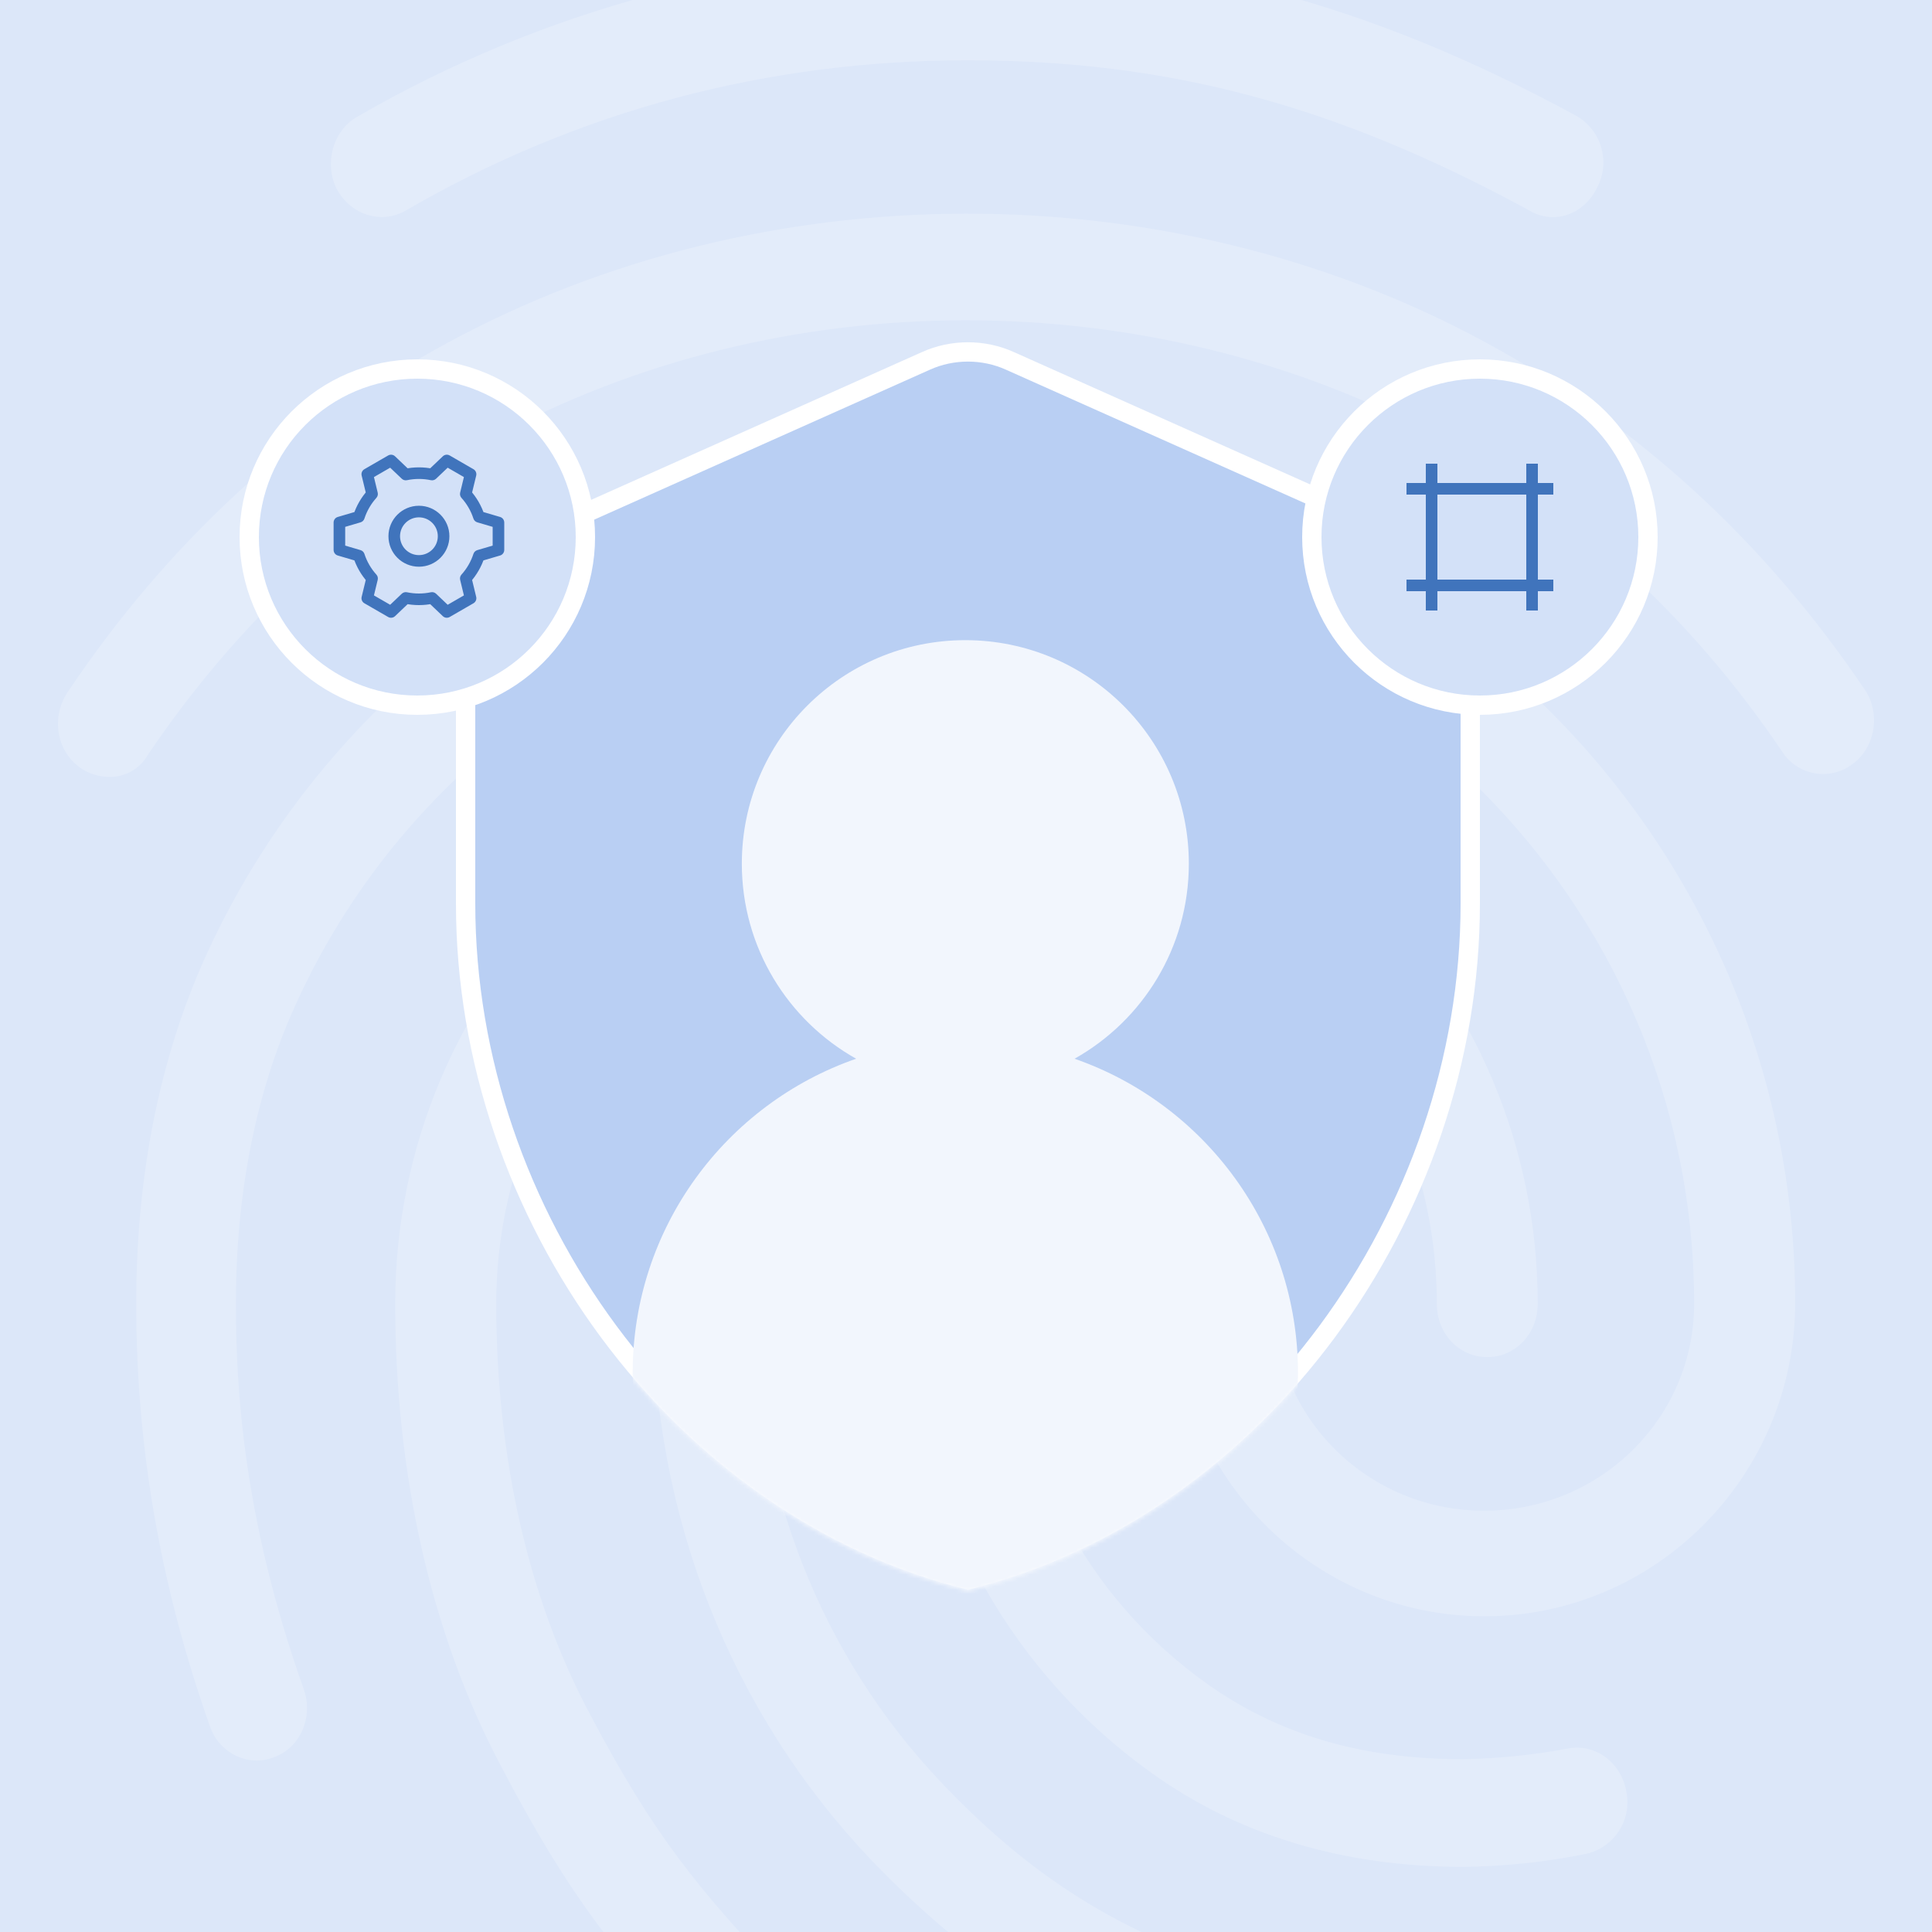 <?xml version="1.0" encoding="UTF-8"?>
<svg xmlns="http://www.w3.org/2000/svg" width="500" height="500" viewBox="0 0 500 500" fill="none">
  <rect x="0" y="0" width="500" height="500" fill="#333333" stroke="none"/>
  <g clip-path="url(#clip0_414_6)">
    <rect width="500" height="500" fill="#DCE7F9"></rect>
    <path opacity="0.2" d="M401.896 56.19C399.779 56.188 397.702 55.612 395.887 54.521C345.745 27.199 302.414 15.607 250.419 15.607C198.675 15.607 149.61 28.576 104.951 54.521C98.683 58.11 90.846 55.623 87.191 49.005C83.794 42.379 86.148 33.816 92.415 30.236C140.428 2.449 194.945 -12.124 250.419 -11.999C306.044 -11.999 354.625 0.978 407.905 29.953C411.034 31.727 413.353 34.645 414.376 38.094C415.398 41.542 415.044 45.253 413.389 48.446C411.01 53.395 406.57 56.19 401.896 56.19ZM28.144 201.056C25.419 201.028 22.771 200.153 20.566 198.552C14.557 194.129 13.255 185.576 17.436 179.225C43.308 140.586 76.199 110.226 115.366 88.971C197.373 44.256 302.364 43.981 384.637 88.695C423.804 109.976 456.712 140.06 482.567 178.424C486.74 184.499 485.447 193.328 479.438 197.743C478.046 198.802 476.448 199.559 474.747 199.965C473.046 200.372 471.279 200.42 469.559 200.106C467.838 199.792 466.202 199.123 464.754 198.141C463.307 197.16 462.08 195.887 461.152 194.405C437.65 159.672 407.88 132.333 372.619 113.289C297.665 72.714 201.813 72.714 127.126 113.564C91.606 132.883 61.828 160.506 38.326 195.264C37.325 197.072 35.845 198.569 34.049 199.591C32.253 200.613 30.209 201.12 28.144 201.056ZM191.372 534.2C189.63 534.216 187.906 533.85 186.32 533.129C184.734 532.409 183.325 531.35 182.192 530.027C159.474 506.018 147.198 490.563 129.705 457.165C111.711 423.249 102.28 381.84 102.28 337.426C102.28 255.434 168.646 188.638 250.135 188.638C331.624 188.638 397.957 255.434 397.957 337.426C397.957 345.154 392.207 351.221 384.896 351.221C377.585 351.221 371.851 345.138 371.851 337.426C371.851 270.664 317.269 216.253 250.152 216.253C183.035 216.253 128.428 270.614 128.428 337.426C128.428 377.167 136.774 413.878 152.714 443.687C169.406 475.399 180.923 488.952 201.037 510.449C203.431 513.151 204.754 516.636 204.754 520.247C204.754 523.857 203.431 527.342 201.037 530.044C198.483 532.64 195.013 534.132 191.372 534.2ZM378.628 483.144C347.548 483.144 320.124 474.857 297.673 458.575C278.446 444.758 262.78 426.566 251.971 405.501C241.161 384.436 235.517 361.103 235.505 337.426C235.505 329.699 241.255 323.623 248.566 323.623C255.877 323.623 261.628 329.699 261.628 337.426C261.623 356.657 266.219 375.61 275.032 392.703C283.845 409.795 296.619 424.533 312.287 435.684C330.831 448.936 352.514 455.279 378.628 455.279C387.742 455.118 396.826 454.194 405.786 452.516C412.838 451.139 419.631 456.105 420.933 463.833C421.611 467.369 420.869 471.03 418.868 474.023C416.867 477.017 413.769 479.103 410.242 479.83C399.832 481.926 389.247 483.035 378.628 483.144ZM326.133 540C324.982 539.952 323.841 539.764 322.736 539.441C281.215 527.298 254.05 511.017 225.582 481.483C189.019 443.095 168.913 392.055 168.913 337.41C168.913 292.696 204.951 256.26 249.351 256.26C293.751 256.26 329.788 292.696 329.788 337.426C329.788 366.96 354.075 390.97 384.111 390.97C414.148 390.97 438.435 366.96 438.435 337.426C438.435 233.369 353.557 148.906 249.092 148.906C174.889 148.89 107.012 192.502 76.458 260.124C66.268 282.481 61.052 308.702 61.052 337.426C61.052 358.949 62.879 392.898 78.578 437.061C81.19 444.238 77.793 452.241 71.008 454.728C64.215 457.49 56.645 453.626 54.316 446.725C41.522 410.565 35.255 374.688 35.255 337.401C35.255 304.279 41.255 274.194 53.006 247.973C87.742 170.963 164.791 121.008 249.134 121.008C367.962 121.008 464.59 217.889 464.59 337.151C464.59 381.857 428.553 418.292 384.153 418.292C339.753 418.292 303.716 381.857 303.716 337.151C303.716 307.617 279.421 283.599 249.393 283.599C219.364 283.599 195.069 307.617 195.069 337.151C195.069 384.344 212.304 428.507 243.909 461.629C268.671 487.558 292.44 501.912 329.287 512.678C336.34 514.605 340.262 522.333 338.468 529.51C337.099 535.861 331.616 540 326.133 540Z" fill="white"></path>
    <path d="M239.595 93.415L239.607 93.409C246.46 90.302 254.54 90.302 261.393 93.409L261.405 93.415L364.461 139.445C374.158 143.778 380.5 153.539 380.5 164.248V233.812C380.5 314.701 324.944 390.242 250.5 408.846C176.056 390.242 120.5 314.701 120.5 233.812V164.248C120.5 153.539 126.842 143.778 136.539 139.445C136.539 139.445 136.539 139.445 136.539 139.445L239.595 93.415Z" fill="#B9CFF3" stroke="white" stroke-width="5"></path>
    <mask id="mask0_414_6" style="mask-type:alpha" maskUnits="userSpaceOnUse" x="118" y="89" width="265" height="323">
      <path d="M239.595 93.836L239.607 93.83C246.46 90.723 254.54 90.723 261.393 93.83L261.405 93.836L364.461 139.866C374.158 144.199 380.5 153.96 380.5 164.669V234.233C380.5 315.123 324.944 390.663 250.5 409.267C176.056 390.663 120.5 315.123 120.5 234.233V164.669C120.5 153.96 126.842 144.199 136.539 139.866C136.539 139.866 136.539 139.866 136.539 139.866L239.595 93.836Z" fill="#B9CFF3" stroke="white" stroke-width="5"></path>
    </mask>
    <g mask="url(#mask0_414_6)">
      <path fill-rule="evenodd" clip-rule="evenodd" d="M278.087 273.999C295.74 264.095 307.67 245.2 307.67 223.518C307.67 191.572 281.773 165.675 249.827 165.675C217.882 165.675 191.985 191.572 191.985 223.518C191.985 245.2 203.914 264.095 221.568 273.999C187.902 285.693 163.736 317.697 163.736 355.345C163.736 402.892 202.28 441.436 249.827 441.436C297.374 441.436 335.919 402.892 335.919 355.345C335.919 317.697 311.753 285.693 278.087 273.999Z" fill="#F2F6FD"></path>
    </g>
    <circle cx="108" cy="139" r="43.5" fill="#D3E1F8" stroke="white" stroke-width="5"></circle>
    <path d="M121.782 122.726L123.24 123.079C123.396 122.432 123.108 121.759 122.532 121.427L121.782 122.726ZM120.542 127.846L119.084 127.493C118.968 127.975 119.096 128.483 119.428 128.851L120.542 127.846ZM115.635 119.177L116.385 117.878C115.809 117.545 115.082 117.632 114.601 118.091L115.635 119.177ZM111.824 122.808L111.512 124.275C111.996 124.378 112.5 124.236 112.858 123.894L111.824 122.808ZM105.011 122.808L103.976 123.894C104.335 124.236 104.838 124.378 105.322 124.275L105.011 122.808ZM101.199 119.177L102.234 118.091C101.752 117.632 101.025 117.545 100.449 117.878L101.199 119.177ZM95.053 122.726L94.303 121.427C93.726 121.759 93.438 122.432 93.595 123.079L95.053 122.726ZM96.292 127.846L97.406 128.851C97.738 128.483 97.867 127.975 97.75 127.493L96.292 127.846ZM92.884 133.743L93.307 135.182C93.783 135.042 94.158 134.676 94.311 134.205L92.884 133.743ZM87.835 135.228L87.412 133.789C86.773 133.976 86.335 134.562 86.335 135.228H87.835ZM87.835 142.325H86.335C86.335 142.99 86.773 143.576 87.412 143.764L87.835 142.325ZM92.884 143.81L94.311 143.348C94.158 142.877 93.783 142.511 93.307 142.371L92.884 143.81ZM96.293 149.707L97.75 150.06C97.867 149.578 97.738 149.07 97.406 148.702L96.293 149.707ZM95.053 154.827L93.595 154.474C93.438 155.121 93.727 155.793 94.303 156.126L95.053 154.827ZM101.199 158.376L100.449 159.675C101.026 160.008 101.752 159.921 102.234 159.462L101.199 158.376ZM105.011 154.745L105.323 153.277C104.839 153.174 104.335 153.317 103.977 153.658L105.011 154.745ZM111.823 154.745L112.858 153.658C112.5 153.317 111.996 153.174 111.512 153.277L111.823 154.745ZM115.635 158.376L114.601 159.462C115.082 159.921 115.809 160.007 116.385 159.675L115.635 158.376ZM121.782 154.827L122.532 156.126C123.108 155.793 123.396 155.121 123.24 154.474L121.782 154.827ZM120.542 149.707L119.428 148.702C119.096 149.07 118.968 149.578 119.084 150.06L120.542 149.707ZM123.95 143.81L123.527 142.371C123.052 142.511 122.676 142.877 122.523 143.348L123.95 143.81ZM129 142.325L129.423 143.764C130.062 143.576 130.5 142.991 130.5 142.325H129ZM129 135.228H130.5C130.5 134.562 130.062 133.976 129.423 133.789L129 135.228ZM123.951 133.743L122.523 134.205C122.676 134.676 123.052 135.042 123.527 135.182L123.951 133.743ZM120.324 122.373L119.084 127.493L122 128.199L123.24 123.079L120.324 122.373ZM114.885 120.476L121.032 124.025L122.532 121.427L116.385 117.878L114.885 120.476ZM112.858 123.894L116.67 120.263L114.601 118.091L110.789 121.722L112.858 123.894ZM108.417 123.952C109.48 123.952 110.515 124.064 111.512 124.275L112.135 121.341C110.935 121.086 109.691 120.952 108.417 120.952V123.952ZM105.322 124.275C106.319 124.064 107.354 123.952 108.417 123.952V120.952C107.144 120.952 105.9 121.086 104.699 121.341L105.322 124.275ZM100.165 120.263L103.976 123.894L106.045 121.722L102.234 118.091L100.165 120.263ZM95.803 124.025L101.949 120.476L100.449 117.878L94.303 121.427L95.803 124.025ZM97.75 127.493L96.51 122.373L93.595 123.079L94.835 128.199L97.75 127.493ZM94.311 134.205C94.96 132.2 96.025 130.382 97.406 128.851L95.179 126.841C93.52 128.68 92.239 130.867 91.457 133.28L94.311 134.205ZM88.258 136.667L93.307 135.182L92.461 132.303L87.412 133.789L88.258 136.667ZM89.335 142.325V135.228H86.335V142.325H89.335ZM93.307 142.371L88.258 140.886L87.412 143.764L92.461 145.249L93.307 142.371ZM97.406 148.702C96.025 147.171 94.96 145.352 94.311 143.348L91.457 144.272C92.239 146.686 93.52 148.873 95.179 150.711L97.406 148.702ZM96.511 155.18L97.75 150.06L94.835 149.354L93.595 154.474L96.511 155.18ZM101.949 157.077L95.803 153.528L94.303 156.126L100.449 159.675L101.949 157.077ZM103.977 153.658L100.165 157.29L102.234 159.462L106.046 155.831L103.977 153.658ZM108.417 153.6C107.355 153.6 106.319 153.489 105.323 153.277L104.7 156.212C105.9 156.467 107.144 156.6 108.417 156.6V153.6ZM111.512 153.277C110.515 153.489 109.48 153.6 108.417 153.6V156.6C109.691 156.6 110.935 156.467 112.135 156.212L111.512 153.277ZM116.67 157.29L112.858 153.658L110.789 155.831L114.601 159.462L116.67 157.29ZM121.032 153.528L114.885 157.077L116.385 159.675L122.532 156.126L121.032 153.528ZM119.084 150.06L120.324 155.18L123.24 154.474L122 149.354L119.084 150.06ZM122.523 143.348C121.874 145.352 120.809 147.171 119.428 148.702L121.656 150.711C123.314 148.873 124.596 146.686 125.377 144.272L122.523 143.348ZM128.577 140.886L123.527 142.371L124.374 145.249L129.423 143.764L128.577 140.886ZM127.5 135.228V142.325H130.5V135.228H127.5ZM123.527 135.182L128.577 136.667L129.423 133.789L124.374 132.303L123.527 135.182ZM119.428 128.851C120.809 130.382 121.874 132.2 122.523 134.205L125.378 133.28C124.596 130.867 123.314 128.68 121.656 126.841L119.428 128.851ZM108.417 133.889C111.117 133.889 113.305 136.077 113.305 138.777H116.305C116.305 134.42 112.774 130.889 108.417 130.889V133.889ZM103.53 138.777C103.53 136.077 105.718 133.889 108.417 133.889V130.889C104.061 130.889 100.53 134.42 100.53 138.777H103.53ZM108.417 143.664C105.718 143.664 103.53 141.476 103.53 138.777H100.53C100.53 143.133 104.061 146.664 108.417 146.664V143.664ZM113.305 138.777C113.305 141.476 111.117 143.664 108.417 143.664V146.664C112.774 146.664 116.305 143.133 116.305 138.777H113.305Z" fill="#4074BC"></path>
    <circle cx="383" cy="139" r="43.5" fill="#D3E1F8" stroke="white" stroke-width="5"></circle>
    <line x1="370.5" y1="120" x2="370.5" y2="158" stroke="#4074BC" stroke-width="3"></line>
    <line x1="364" y1="151.5" x2="402" y2="151.5" stroke="#4074BC" stroke-width="3"></line>
    <line x1="396.5" y1="120" x2="396.5" y2="158" stroke="#4074BC" stroke-width="3"></line>
    <line x1="364" y1="126.5" x2="402" y2="126.5" stroke="#4074BC" stroke-width="3"></line>
  </g>
  <defs>
    <clipPath id="clip0_414_6">
      <rect width="500" height="500" fill="white"></rect>
    </clipPath>
  </defs>
</svg>
